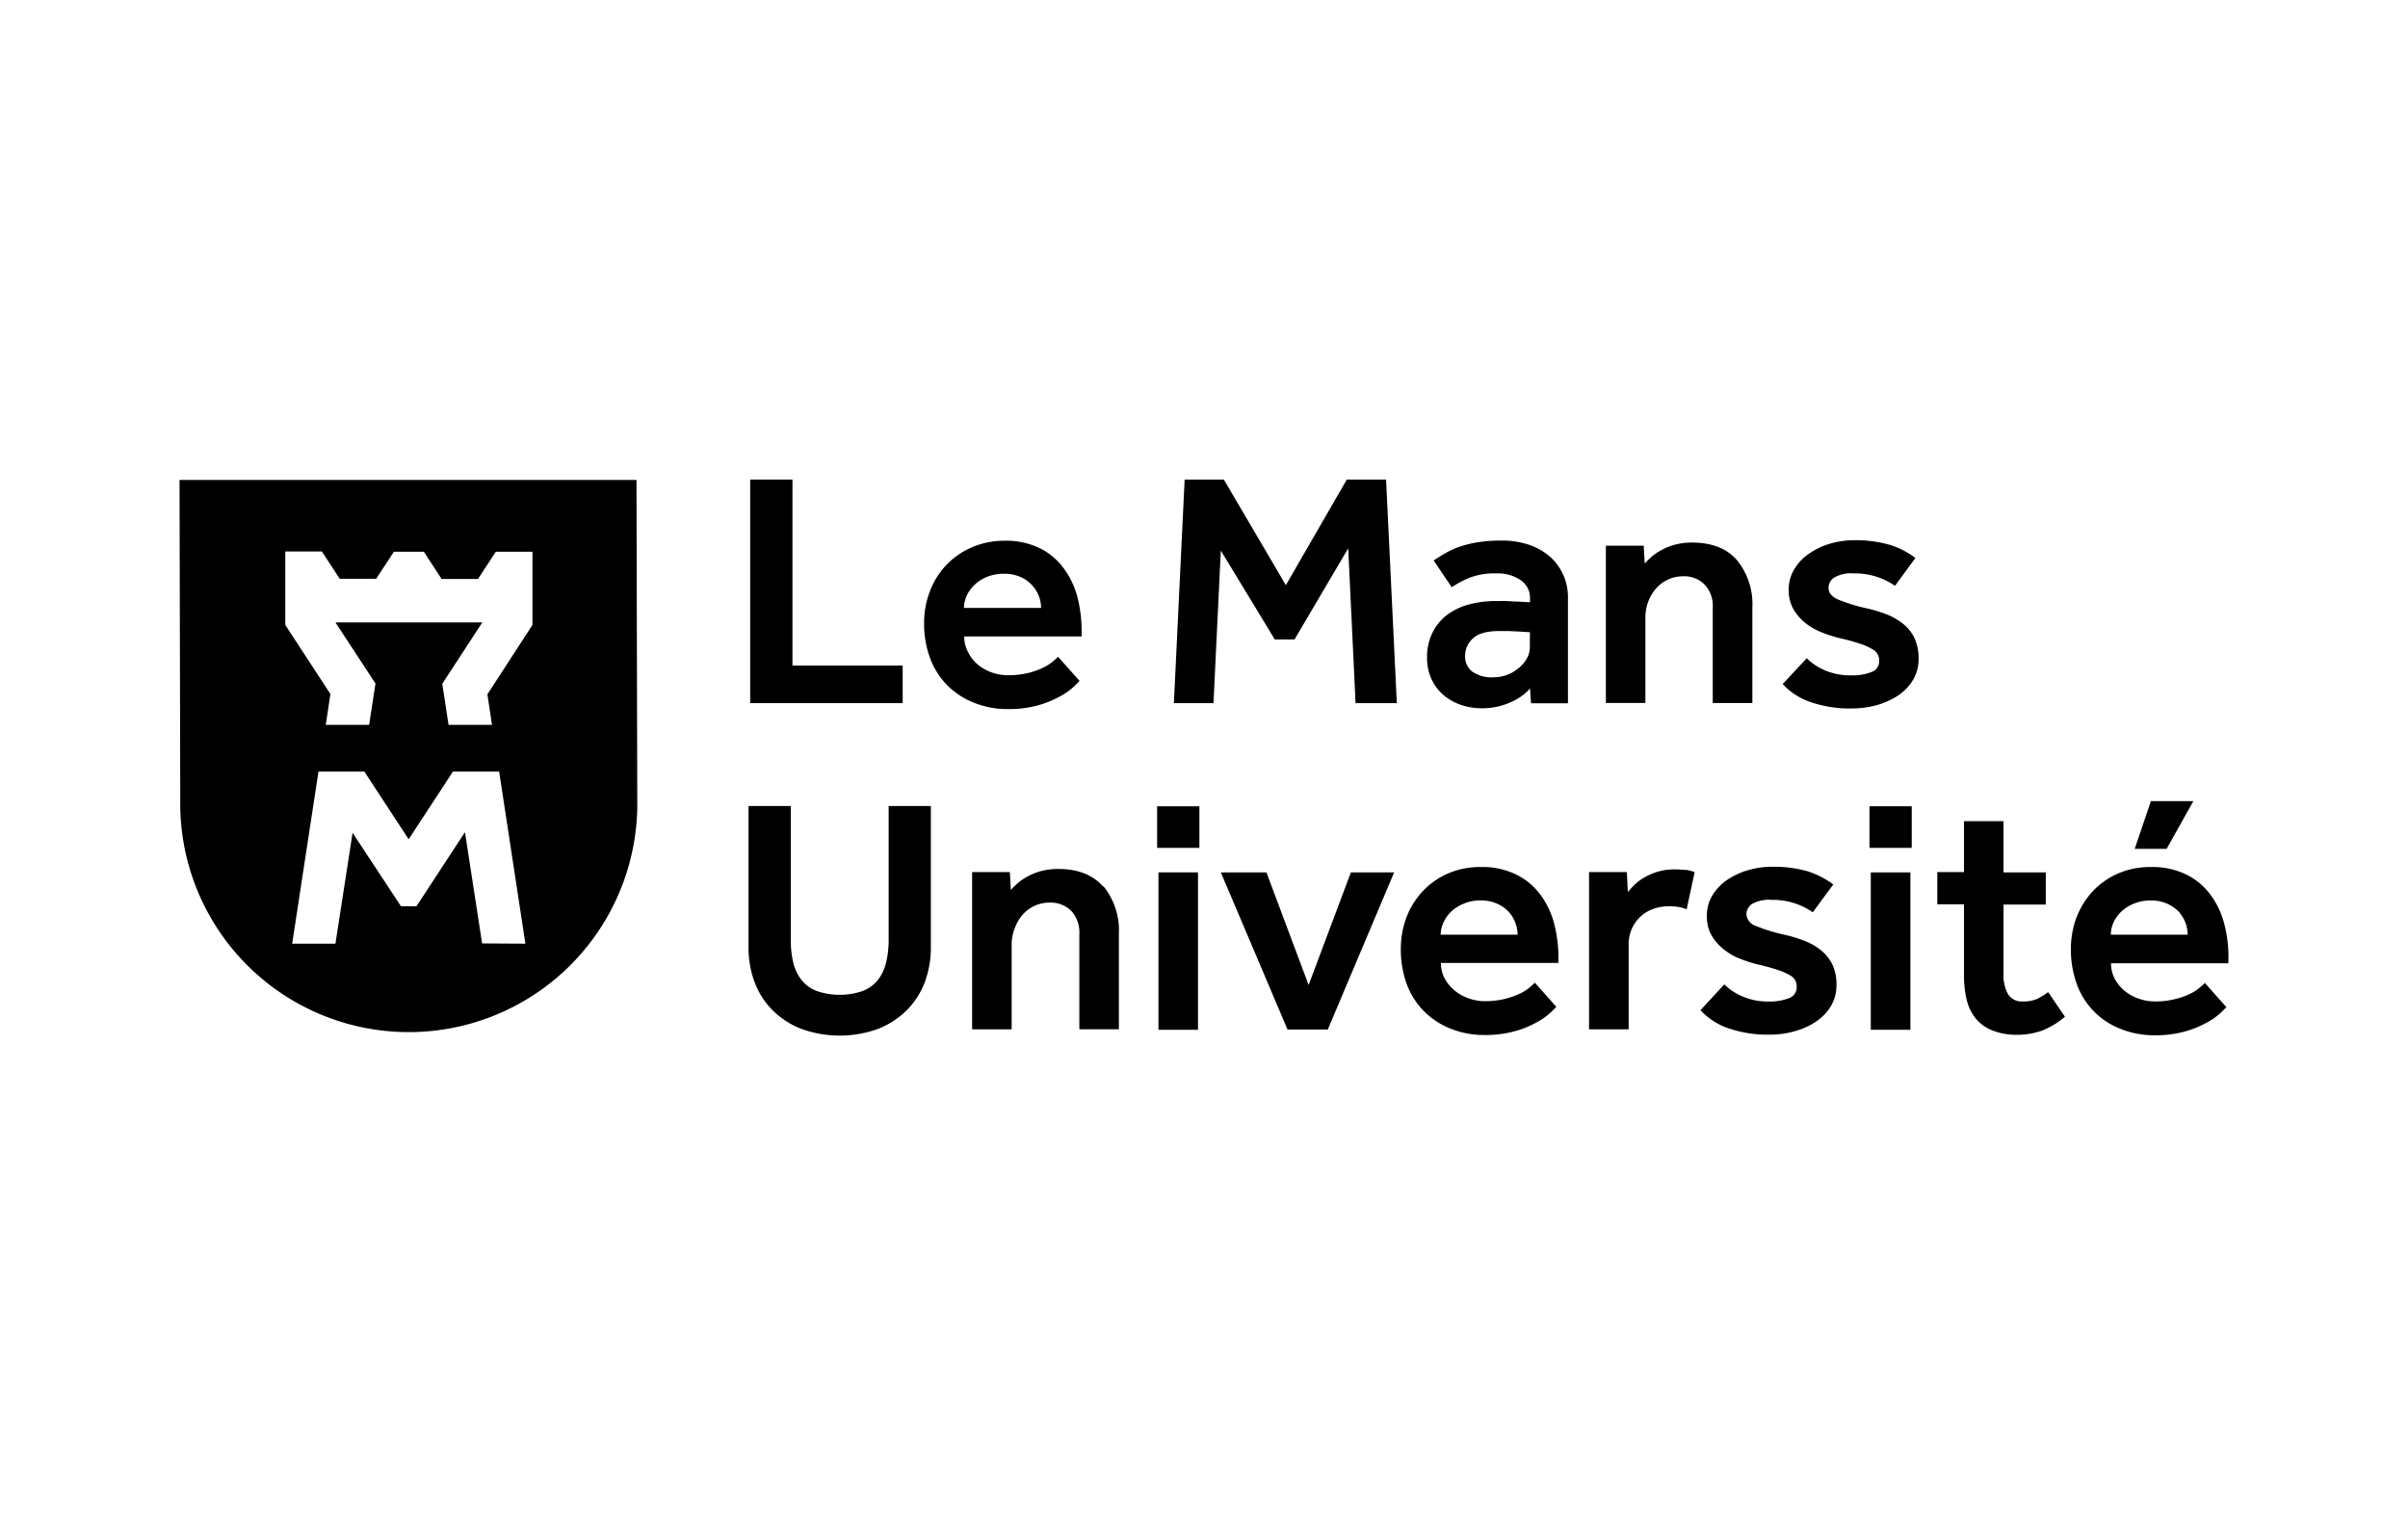<?xml version="1.0" encoding="UTF-8"?>
<svg xmlns="http://www.w3.org/2000/svg" id="Logo" viewBox="0 0 360.66 226.96">
  <path d="M162,94.47a20.33,20.33,0,0,0-.6-4.92,12.46,12.46,0,0,0-2-4.31,9.93,9.93,0,0,0-3.59-3.09A11.48,11.48,0,0,0,150.37,81a12.09,12.09,0,0,0-4.85,1,11.53,11.53,0,0,0-6.22,6.51,12.94,12.94,0,0,0-.89,4.84,14.78,14.78,0,0,0,.89,5.22,11.49,11.49,0,0,0,2.5,4,11.81,11.81,0,0,0,3.95,2.64,13.38,13.38,0,0,0,5.12,1,16.46,16.46,0,0,0,4.74-.6,15.17,15.17,0,0,0,3.26-1.36,10.07,10.07,0,0,0,2-1.43l.82-.83-3.21-3.61c-.2.2-.49.45-.88.78a7.3,7.3,0,0,1-1.48.9,11.8,11.8,0,0,1-2.19.76,12.54,12.54,0,0,1-3,.32,7.2,7.2,0,0,1-2.34-.4,6.94,6.94,0,0,1-2.1-1.16A5.73,5.73,0,0,1,145,97.68a4.73,4.73,0,0,1-.58-2.35H162Zm-17.62-3.41a4.56,4.56,0,0,1,.4-1.81,5.36,5.36,0,0,1,1.16-1.63,6,6,0,0,1,1.88-1.21,6.8,6.8,0,0,1,2.59-.47,5.87,5.87,0,0,1,2.4.47,5.1,5.1,0,0,1,2.77,2.84,5.06,5.06,0,0,1,.35,1.81Z"></path>
  <polygon points="207.6 71.83 201.72 71.83 192.59 87.65 183.3 71.83 177.43 71.83 175.82 105.32 181.75 105.32 182.85 82.47 190.93 95.78 193.89 95.78 201.93 82.13 203.03 105.32 209.21 105.32 207.6 71.83"></polygon>
  <path d="M234.11,86.07a7.72,7.72,0,0,0-2-2.72A9.37,9.37,0,0,0,229,81.6a12.5,12.5,0,0,0-4.09-.63,22.06,22.06,0,0,0-3.68.27,17.13,17.13,0,0,0-2.79.71,13,13,0,0,0-2.11,1c-.6.35-1.14.7-1.6,1l2.7,4a16.94,16.94,0,0,1,2.66-1.41,10.38,10.38,0,0,1,4-.65,6.12,6.12,0,0,1,3.66,1,3.22,3.22,0,0,1,1.41,2.76v.56l-1.86-.1c-.53,0-1.09-.06-1.65-.08s-1.09,0-1.56,0a15.13,15.13,0,0,0-4.22.55,9.47,9.47,0,0,0-3.27,1.63,7.48,7.48,0,0,0-2.1,2.66,8.15,8.15,0,0,0-.76,3.59,7.61,7.61,0,0,0,.73,3.41,7.09,7.09,0,0,0,1.91,2.39,8.19,8.19,0,0,0,2.61,1.38,9.63,9.63,0,0,0,2.89.45,10.32,10.32,0,0,0,4.37-.9,8.09,8.09,0,0,0,2.91-2.06l.15,2.21h5.53V89.5a8.32,8.32,0,0,0-.71-3.43m-5,10.92a3.27,3.27,0,0,1-.48,1.7,5.15,5.15,0,0,1-1.23,1.41,6,6,0,0,1-1.72,1,5.91,5.91,0,0,1-2,.35,5.06,5.06,0,0,1-3.19-.85,2.85,2.85,0,0,1-1.08-2.36,3.54,3.54,0,0,1,1.15-2.59c.77-.75,2.11-1.13,4-1.13l1.33,0,1.48.07,1.76.11Z"></path>
  <path d="M260.17,83.91c-1.54-1.76-3.79-2.64-6.73-2.64a9.6,9.6,0,0,0-2.51.3,8.88,8.88,0,0,0-2,.78,8.13,8.13,0,0,0-1.51,1,12.16,12.16,0,0,0-1.08,1.06l-.15-2.67h-5.67v23.55h5.92V92.57a7,7,0,0,1,.42-2.44,6.57,6.57,0,0,1,1.19-2,5.28,5.28,0,0,1,1.8-1.33,5.43,5.43,0,0,1,2.26-.48,4.3,4.3,0,0,1,3.19,1.23,4.68,4.68,0,0,1,1.23,3.49v14.26h5.93V91a10.37,10.37,0,0,0-2.31-7.1"></path>
  <path d="M286.83,95.76a6.28,6.28,0,0,0-1.58-2.14,9.27,9.27,0,0,0-2.47-1.51,20,20,0,0,0-3.24-1,25.44,25.44,0,0,1-4.29-1.33c-.91-.42-1.38-1-1.38-1.73a1.86,1.86,0,0,1,.83-1.53,5.06,5.06,0,0,1,2.94-.63,10.37,10.37,0,0,1,3.66.58,10.17,10.17,0,0,1,2.52,1.28l3.06-4.17a12.26,12.26,0,0,0-3.95-2,18.39,18.39,0,0,0-5.29-.66,12.69,12.69,0,0,0-3.49.5A10.8,10.8,0,0,0,271,82.9a7.44,7.44,0,0,0-2.23,2.31,5.76,5.76,0,0,0-.86,3.14,5.63,5.63,0,0,0,.73,2.94,7.48,7.48,0,0,0,1.86,2.11A9.76,9.76,0,0,0,273,94.78a22.55,22.55,0,0,0,2.51.8,30.11,30.11,0,0,1,3.11.85,9.33,9.33,0,0,1,1.81.81A1.85,1.85,0,0,1,281.45,99a1.69,1.69,0,0,1-1.15,1.66,7.69,7.69,0,0,1-3.06.5,9.63,9.63,0,0,1-3.84-.72,8.74,8.74,0,0,1-2.79-1.84L267,102.46a10.1,10.1,0,0,0,4.27,2.73,17.83,17.83,0,0,0,6,.93,14.11,14.11,0,0,0,3.89-.52,11.29,11.29,0,0,0,3.21-1.48,7.39,7.39,0,0,0,2.19-2.34,6.08,6.08,0,0,0,.8-3.09,7.06,7.06,0,0,0-.55-2.93"></path>
  <path d="M133.1,120.73v20a14.49,14.49,0,0,1-.38,3.44,6.86,6.86,0,0,1-1.23,2.61,5.45,5.45,0,0,1-2.26,1.65,10.64,10.64,0,0,1-6.93,0,5.39,5.39,0,0,1-2.26-1.65,6.72,6.72,0,0,1-1.23-2.61,14.51,14.51,0,0,1-.37-3.44v-20h-6.33v21.14a14.83,14.83,0,0,0,.9,5.22,11.84,11.84,0,0,0,2.66,4.19,12.69,12.69,0,0,0,4.29,2.81,16.87,16.87,0,0,0,11.61,0,12.65,12.65,0,0,0,4.28-2.81,12,12,0,0,0,2.67-4.19,14.83,14.83,0,0,0,.9-5.22V120.73Z"></path>
  <path d="M165.23,132.8c-1.55-1.76-3.78-2.64-6.73-2.64a10,10,0,0,0-2.51.3,9.39,9.39,0,0,0-2,.78,8.65,8.65,0,0,0-1.51,1,13.72,13.72,0,0,0-1.08,1.06l-.15-2.67H145.6v23.55h5.92V141.46A6.68,6.68,0,0,1,152,139a6.21,6.21,0,0,1,1.18-2,5.31,5.31,0,0,1,4.07-1.8,4.34,4.34,0,0,1,3.18,1.22,4.76,4.76,0,0,1,1.23,3.5v14.25h5.92v-14.3a10.46,10.46,0,0,0-2.3-7.11"></path>
  <path d="M173.31,127h6.33v-6.23h-6.33Zm.2,27.25h5.92V130.67h-5.92Z"></path>
  <polygon points="202.33 130.67 196 147.54 189.68 130.67 182.85 130.67 192.84 154.21 198.87 154.21 208.81 130.67 202.33 130.67"></polygon>
  <path d="M233.41,143.37a19.85,19.85,0,0,0-.61-4.92,12.77,12.77,0,0,0-2-4.32,10,10,0,0,0-3.6-3.08,11.45,11.45,0,0,0-5.44-1.18,11.93,11.93,0,0,0-4.85.95,11.64,11.64,0,0,0-3.76,2.61,11.81,11.81,0,0,0-2.46,3.89,13.31,13.31,0,0,0-.88,4.85,15,15,0,0,0,.88,5.22,11.37,11.37,0,0,0,2.51,4,11.67,11.67,0,0,0,3.94,2.64,13.42,13.42,0,0,0,5.12,1,16.42,16.42,0,0,0,4.74-.6,14.77,14.77,0,0,0,3.27-1.36,9.47,9.47,0,0,0,2-1.43l.83-.83-3.21-3.61c-.2.2-.49.46-.88.78a6.64,6.64,0,0,1-1.47.9,12.93,12.93,0,0,1-2.19.75,12,12,0,0,1-3,.33,7,7,0,0,1-2.34-.41,6.51,6.51,0,0,1-2.1-1.15,6.1,6.1,0,0,1-1.51-1.8,4.8,4.8,0,0,1-.58-2.36h17.58ZM215.78,140a4.37,4.37,0,0,1,.41-1.81,5.16,5.16,0,0,1,1.15-1.63,6.13,6.13,0,0,1,1.88-1.2,6.4,6.4,0,0,1,2.59-.49,5.61,5.61,0,0,1,2.41.49,5.28,5.28,0,0,1,1.73,1.2,5.11,5.11,0,0,1,1,1.63,5,5,0,0,1,.35,1.81Z"></path>
  <path d="M252.41,130.32a11.55,11.55,0,0,0-1.53-.1,8.87,8.87,0,0,0-2.59.35,9,9,0,0,0-2,.86,7.49,7.49,0,0,0-1.48,1.1,12.22,12.22,0,0,0-1,1.1l-.15-3H238v23.55h5.93v-12.7a5.61,5.61,0,0,1,1.76-4.17,5.36,5.36,0,0,1,1.91-1.16,6.84,6.84,0,0,1,2.31-.4,8.93,8.93,0,0,1,1.47.1,5.61,5.61,0,0,1,1.24.35l1.2-5.57a6.5,6.5,0,0,0-1.38-.35"></path>
  <path d="M274.53,144.65a6.34,6.34,0,0,0-1.58-2.13,8.78,8.78,0,0,0-2.47-1.51,19.23,19.23,0,0,0-3.23-1,26,26,0,0,1-4.3-1.33,2,2,0,0,1-1.38-1.74,1.9,1.9,0,0,1,.83-1.53,5.13,5.13,0,0,1,2.94-.62,10.41,10.41,0,0,1,3.66.58,10.08,10.08,0,0,1,2.51,1.28l3.07-4.17a12.87,12.87,0,0,0-3.94-2,18.54,18.54,0,0,0-5.3-.65,12.69,12.69,0,0,0-3.49.5,11.2,11.2,0,0,0-3.11,1.43,7.59,7.59,0,0,0-2.24,2.31,5.82,5.82,0,0,0-.85,3.14,5.68,5.68,0,0,0,.72,2.93,7.27,7.27,0,0,0,1.87,2.11,9.18,9.18,0,0,0,2.43,1.38,22,22,0,0,0,2.51.81,30.11,30.11,0,0,1,3.11.85,10.05,10.05,0,0,1,1.81.8,1.85,1.85,0,0,1,1,1.76,1.71,1.71,0,0,1-1.15,1.66,7.88,7.88,0,0,1-3.06.5,9.46,9.46,0,0,1-3.84-.73,8.67,8.67,0,0,1-2.79-1.83l-3.57,3.86a10,10,0,0,0,4.27,2.74,18.07,18.07,0,0,0,6,.93,13.65,13.65,0,0,0,3.89-.53,10.71,10.71,0,0,0,3.22-1.48,7.36,7.36,0,0,0,2.19-2.33,6.08,6.08,0,0,0,.8-3.09,7.11,7.11,0,0,0-.55-2.94"></path>
  <path d="M280,127h6.33v-6.23H280Zm.2,27.25h5.93V130.67h-5.93Z"></path>
  <path d="M306.76,148.6a10.61,10.61,0,0,1-1.59,1,5.11,5.11,0,0,1-2.23.4,2.38,2.38,0,0,1-2.18-1.08,5.85,5.85,0,0,1-.68-3.09V135.49h6.33v-4.82h-6.33V123h-5.92v7.63h-4v4.82h4v10.69a14.89,14.89,0,0,0,.4,3.59,7,7,0,0,0,1.33,2.79,6,6,0,0,0,2.44,1.79A9.65,9.65,0,0,0,302,155a11.25,11.25,0,0,0,3.82-.62,12.14,12.14,0,0,0,3.46-2.09Z"></path>
  <path d="M333.77,143.37a19.72,19.72,0,0,0-.61-4.91,12.49,12.49,0,0,0-2-4.32,10,10,0,0,0-3.59-3.09,11.52,11.52,0,0,0-5.45-1.18,12,12,0,0,0-4.84.95,11.57,11.57,0,0,0-3.77,2.61,12.15,12.15,0,0,0-2.46,3.89,13.27,13.27,0,0,0-.88,4.85,15,15,0,0,0,.88,5.22,11.27,11.27,0,0,0,6.45,6.68,13.47,13.47,0,0,0,5.13,1,16.46,16.46,0,0,0,4.74-.6,14.68,14.68,0,0,0,3.26-1.36,9.3,9.3,0,0,0,2-1.43l.83-.82-3.22-3.62c-.2.2-.49.46-.87.77a6.59,6.59,0,0,1-1.48.91,11.14,11.14,0,0,1-2.19.75,12,12,0,0,1-3,.33,7.18,7.18,0,0,1-2.33-.4,6.64,6.64,0,0,1-2.11-1.15,6.13,6.13,0,0,1-1.51-1.81,4.9,4.9,0,0,1-.57-2.36h17.57ZM316.15,140a4.43,4.43,0,0,1,.4-1.81,5.19,5.19,0,0,1,1.16-1.63,5.9,5.9,0,0,1,1.88-1.2,6.52,6.52,0,0,1,2.58-.48,5.76,5.76,0,0,1,2.41.48,5.44,5.44,0,0,1,1.74,1.2,5.29,5.29,0,0,1,1,1.63,5.08,5.08,0,0,1,.34,1.81Zm6-20-2.42,7.14h4.78l4-7.14Z"></path>
  <path d="M95.33,71.89H26.89L27,121a34.23,34.23,0,0,0,68.45-.1ZM72.21,141.31l-2.57-16.66-7.26,11.09H60.05l-7.24-11-2.57,16.61H43.76l3.94-25.78h6.87l6.64,10.14,6.63-10.14h6.92l3.93,25.78Zm7.54-47.7L73,104l.69,4.57H67.18l-.94-6.15,6-9.19h-22l6,9.15-.95,6.19H48.79l.7-4.61L42.73,93.61v-11h5.48l2.67,4.08h5.46L59,82.64h4.48l2.66,4.08H71.6l2.66-4.08h5.49Z"></path>
  <polygon points="118.69 99.69 118.69 71.83 112.36 71.83 112.36 105.32 135.2 105.32 135.2 99.69 118.69 99.69"></polygon>
</svg>
